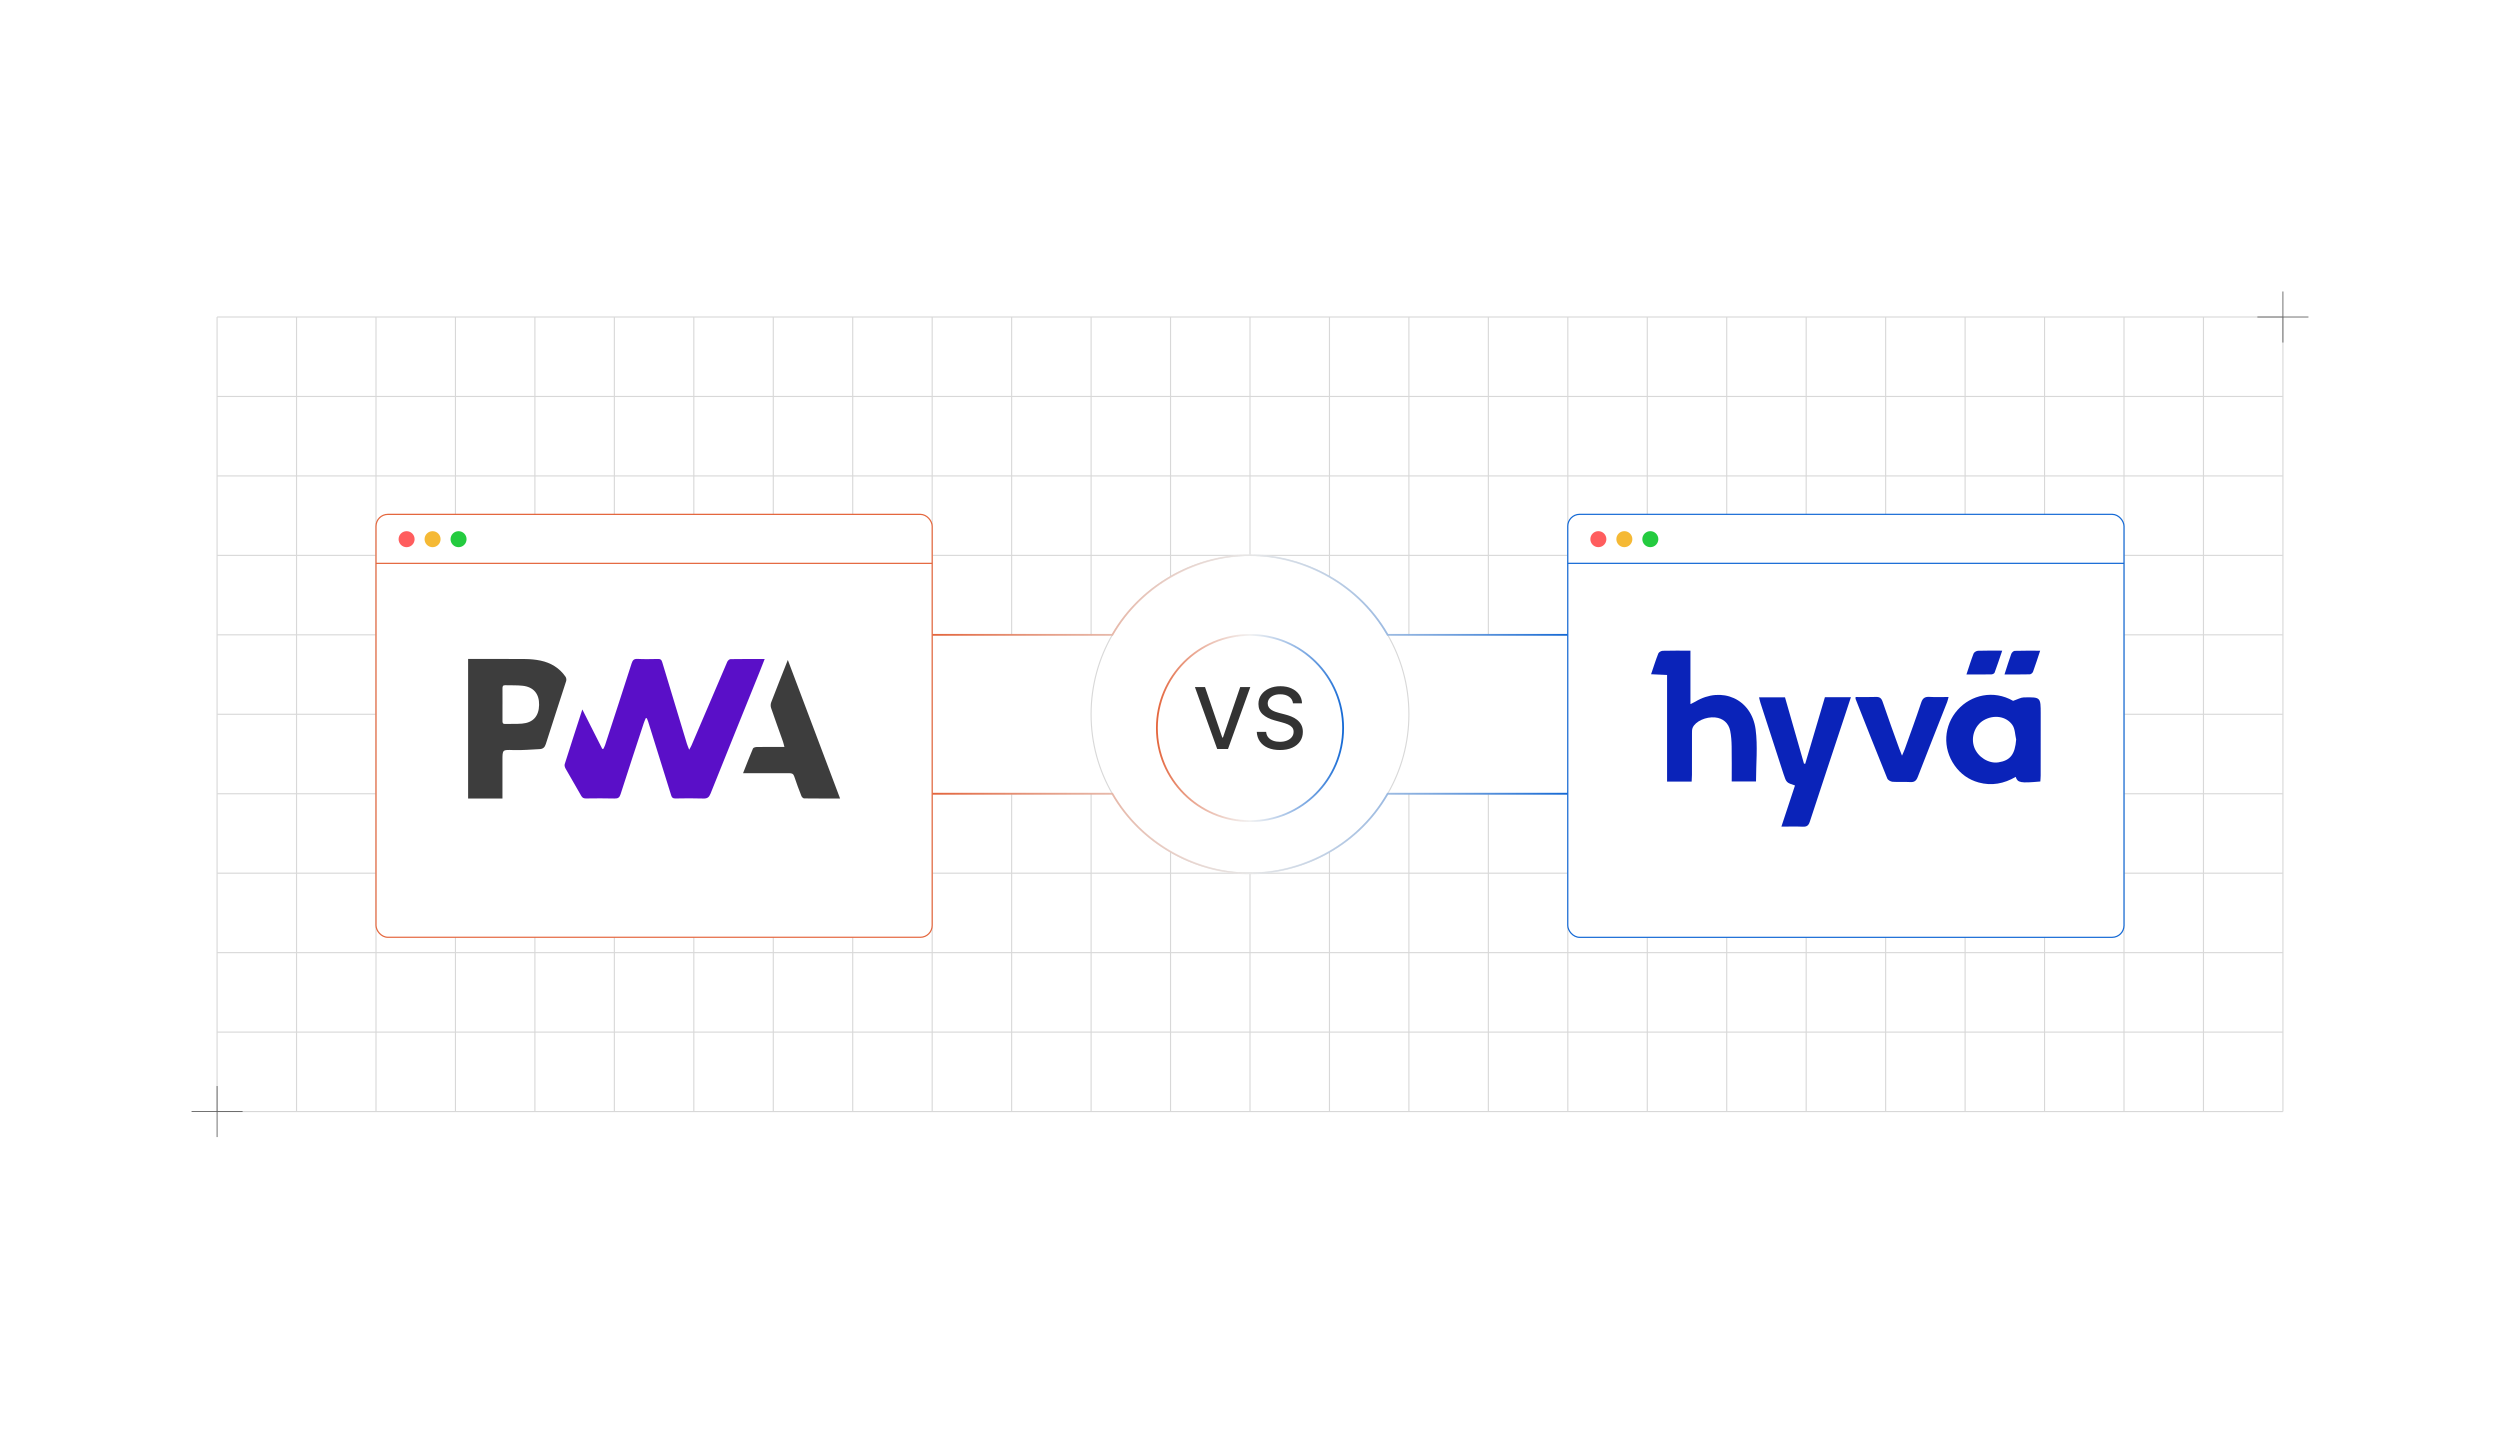 <?xml version="1.0" encoding="UTF-8"?><svg id="Layer_1" xmlns="http://www.w3.org/2000/svg" xmlns:xlink="http://www.w3.org/1999/xlink" viewBox="0 0 350 200"><defs><linearGradient id="linear-gradient" x1="130.505" y1="83.294" x2="219.495" y2="83.294" gradientUnits="userSpaceOnUse"><stop offset="0" stop-color="#e4643b"/><stop offset=".5" stop-color="#ececec" stop-opacity=".7"/><stop offset="1" stop-color="#1368d5"/></linearGradient><linearGradient id="linear-gradient-2" y1="908.115" y2="908.115" gradientTransform="translate(0 1024.82) scale(1 -1)" xlink:href="#linear-gradient"/><filter id="drop-shadow-1" filterUnits="userSpaceOnUse"><feOffset dx="0" dy="1.615"/><feGaussianBlur result="blur" stdDeviation="1.292"/><feFlood flood-color="#333" flood-opacity=".09"/><feComposite in2="blur" operator="in"/><feComposite in="SourceGraphic"/></filter><linearGradient id="linear-gradient-3" x1="161.837" y1="100.001" x2="188.163" y2="100.001" xlink:href="#linear-gradient"/><filter id="drop-shadow-2" filterUnits="userSpaceOnUse"><feOffset dx="0" dy="1.922"/><feGaussianBlur result="blur-2" stdDeviation="1.538"/><feFlood flood-color="#333" flood-opacity=".09"/><feComposite in2="blur-2" operator="in"/><feComposite in="SourceGraphic"/></filter><filter id="drop-shadow-3" filterUnits="userSpaceOnUse"><feOffset dx="0" dy="1.615"/><feGaussianBlur result="blur-3" stdDeviation="1.292"/><feFlood flood-color="#333" flood-opacity=".09"/><feComposite in2="blur-3" operator="in"/><feComposite in="SourceGraphic"/></filter></defs><polyline points="319.608 155.618 308.484 155.618 297.361 155.618 286.237 155.618 275.113 155.618 263.99 155.618 252.866 155.618 241.742 155.618 230.619 155.618 219.495 155.618 208.371 155.618 197.247 155.618 186.124 155.618 175 155.618 163.876 155.618 152.753 155.618 141.629 155.618 130.505 155.618 119.382 155.618 108.258 155.618 97.134 155.618 86.01 155.618 74.887 155.618 63.763 155.618 52.639 155.618 41.516 155.618 30.392 155.618" fill="none" stroke="#d8d8d8" stroke-miterlimit="10" stroke-width=".158"/><polyline points="319.608 144.494 308.484 144.494 297.361 144.494 286.237 144.494 275.113 144.494 263.99 144.494 252.866 144.494 241.742 144.494 230.619 144.494 219.495 144.494 208.371 144.494 197.247 144.494 186.124 144.494 175 144.494 163.876 144.494 152.753 144.494 141.629 144.494 130.505 144.494 119.382 144.494 108.258 144.494 97.134 144.494 86.01 144.494 74.887 144.494 63.763 144.494 52.639 144.494 41.516 144.494 30.392 144.494" fill="none" stroke="#d8d8d8" stroke-miterlimit="10" stroke-width=".158"/><polyline points="319.608 133.37 308.484 133.37 297.361 133.37 286.237 133.37 275.113 133.37 263.99 133.37 252.866 133.37 241.742 133.37 230.619 133.37 219.495 133.37 208.371 133.37 197.247 133.37 186.124 133.37 175 133.37 163.876 133.37 152.753 133.37 141.629 133.37 130.505 133.37 119.382 133.37 108.258 133.37 97.134 133.37 86.01 133.37 74.887 133.37 63.763 133.37 52.639 133.37 41.516 133.37 30.392 133.37" fill="none" stroke="#d8d8d8" stroke-miterlimit="10" stroke-width=".158"/><polyline points="30.392 122.247 41.516 122.247 52.639 122.247 63.763 122.247 74.887 122.247 86.01 122.247 97.134 122.247 108.258 122.247 119.382 122.247 130.505 122.247 141.629 122.247 152.753 122.247" fill="none" stroke="#d8d8d8" stroke-miterlimit="10" stroke-width=".158"/><polyline points="197.247 122.247 208.371 122.247 219.495 122.247 230.619 122.247 241.742 122.247 252.866 122.247 263.99 122.247 275.113 122.247 286.237 122.247 297.361 122.247 308.484 122.247 319.608 122.247" fill="none" stroke="#d8d8d8" stroke-miterlimit="10" stroke-width=".158"/><polyline points="219.495 111.123 230.619 111.123 241.742 111.123 252.866 111.123 263.99 111.123 275.113 111.123 286.237 111.123 297.361 111.123 308.484 111.123 319.608 111.123" fill="none" stroke="#d8d8d8" stroke-miterlimit="10" stroke-width=".158"/><polyline points="30.392 111.123 41.516 111.123 52.639 111.123 63.763 111.123 74.887 111.123 86.01 111.123 97.134 111.123 108.258 111.123 119.382 111.123 130.505 111.123" fill="none" stroke="#d8d8d8" stroke-miterlimit="10" stroke-width=".158"/><polyline points="219.495 99.999 230.619 99.999 241.742 99.999 252.866 99.999 263.99 99.999 275.113 99.999 286.237 99.999 297.361 99.999 308.484 99.999 319.608 99.999" fill="none" stroke="#d8d8d8" stroke-miterlimit="10" stroke-width=".158"/><polyline points="30.392 99.999 41.516 99.999 52.639 99.999 63.763 99.999 74.887 99.999 86.01 99.999 97.134 99.999 108.258 99.999 119.382 99.999 130.505 99.999" fill="none" stroke="#d8d8d8" stroke-miterlimit="10" stroke-width=".158"/><polyline points="219.495 88.876 230.619 88.876 241.742 88.876 252.866 88.876 263.99 88.876 275.113 88.876 286.237 88.876 297.361 88.876 308.484 88.876 319.608 88.876" fill="none" stroke="#d8d8d8" stroke-miterlimit="10" stroke-width=".158"/><polyline points="30.392 88.876 41.516 88.876 52.639 88.876 63.763 88.876 74.887 88.876 86.01 88.876 97.134 88.876 108.258 88.876 119.382 88.876 130.505 88.876" fill="none" stroke="#d8d8d8" stroke-miterlimit="10" stroke-width=".158"/><polyline points="30.392 77.752 41.516 77.752 52.639 77.752 63.763 77.752 74.887 77.752 86.01 77.752 97.134 77.752 108.258 77.752 119.382 77.752 130.505 77.752 141.629 77.752 152.753 77.752" fill="none" stroke="#d8d8d8" stroke-miterlimit="10" stroke-width=".158"/><polyline points="319.608 77.752 308.484 77.752 297.361 77.752 286.237 77.752 275.113 77.752 263.99 77.752 252.866 77.752 241.742 77.752 230.619 77.752 219.495 77.752 208.371 77.752 197.247 77.752" fill="none" stroke="#d8d8d8" stroke-miterlimit="10" stroke-width=".158"/><polyline points="319.608 66.628 308.484 66.628 297.361 66.628 286.237 66.628 275.113 66.628 263.99 66.628 252.866 66.628 241.742 66.628 230.619 66.628 219.495 66.628 208.371 66.628 197.247 66.628 186.124 66.628 175 66.628 163.876 66.628 152.753 66.628 141.629 66.628 130.505 66.628 119.382 66.628 108.258 66.628 97.134 66.628 86.01 66.628 74.887 66.628 63.763 66.628 52.639 66.628 41.516 66.628 30.392 66.628" fill="none" stroke="#d8d8d8" stroke-miterlimit="10" stroke-width=".158"/><polyline points="319.608 55.504 308.484 55.504 297.361 55.504 286.237 55.504 275.113 55.504 263.99 55.504 252.866 55.504 241.742 55.504 230.619 55.504 219.495 55.504 208.371 55.504 197.247 55.504 186.124 55.504 175 55.504 163.876 55.504 152.753 55.504 141.629 55.504 130.505 55.504 119.382 55.504 108.258 55.504 97.134 55.504 86.01 55.504 74.887 55.504 63.763 55.504 52.639 55.504 41.516 55.504 30.392 55.504" fill="none" stroke="#d8d8d8" stroke-miterlimit="10" stroke-width=".158"/><polyline points="319.608 44.381 308.484 44.381 297.361 44.381 286.237 44.381 275.113 44.381 263.99 44.381 252.866 44.381 241.742 44.381 230.619 44.381 219.495 44.381 208.371 44.381 197.247 44.381 186.124 44.381 175 44.381 163.876 44.381 152.753 44.381 141.629 44.381 130.505 44.381 119.382 44.381 108.258 44.381 97.134 44.381 86.01 44.381 74.887 44.381 63.763 44.381 52.639 44.381 41.516 44.381 30.392 44.381" fill="none" stroke="#d8d8d8" stroke-miterlimit="10" stroke-width=".158"/><line x1="308.484" y1="44.382" x2="308.484" y2="155.619" fill="none" stroke="#d8d8d8" stroke-miterlimit="10" stroke-width=".158"/><line x1="319.608" y1="44.382" x2="319.608" y2="155.619" fill="none" stroke="#d8d8d8" stroke-miterlimit="10" stroke-width=".158"/><line x1="297.361" y1="44.382" x2="297.361" y2="155.619" fill="none" stroke="#d8d8d8" stroke-miterlimit="10" stroke-width=".158"/><line x1="286.237" y1="44.382" x2="286.237" y2="155.619" fill="none" stroke="#d8d8d8" stroke-miterlimit="10" stroke-width=".158"/><line x1="275.113" y1="44.382" x2="275.113" y2="155.619" fill="none" stroke="#d8d8d8" stroke-miterlimit="10" stroke-width=".158"/><line x1="263.99" y1="44.382" x2="263.99" y2="155.619" fill="none" stroke="#d8d8d8" stroke-miterlimit="10" stroke-width=".158"/><line x1="252.866" y1="44.382" x2="252.866" y2="155.619" fill="none" stroke="#d8d8d8" stroke-miterlimit="10" stroke-width=".158"/><line x1="241.742" y1="44.382" x2="241.742" y2="155.619" fill="none" stroke="#d8d8d8" stroke-miterlimit="10" stroke-width=".158"/><line x1="230.619" y1="44.382" x2="230.619" y2="155.619" fill="none" stroke="#d8d8d8" stroke-miterlimit="10" stroke-width=".158"/><polyline points="219.495 111.123 219.495 122.247 219.495 133.37 219.495 144.494 219.495 155.618" fill="none" stroke="#d8d8d8" stroke-miterlimit="10" stroke-width=".158"/><polyline points="219.495 88.876 219.495 77.752 219.495 66.628 219.495 55.504 219.495 44.381" fill="none" stroke="#d8d8d8" stroke-miterlimit="10" stroke-width=".158"/><polyline points="208.371 111.123 208.371 122.247 208.371 133.37 208.371 144.494 208.371 155.618" fill="none" stroke="#d8d8d8" stroke-miterlimit="10" stroke-width=".158"/><polyline points="208.371 88.876 208.371 77.752 208.371 66.628 208.371 55.504 208.371 44.381" fill="none" stroke="#d8d8d8" stroke-miterlimit="10" stroke-width=".158"/><polyline points="197.247 155.618 197.247 144.494 197.247 133.37 197.247 122.247" fill="none" stroke="#d8d8d8" stroke-miterlimit="10" stroke-width=".158"/><polyline points="197.247 77.752 197.247 66.628 197.247 55.504 197.247 44.381" fill="none" stroke="#d8d8d8" stroke-miterlimit="10" stroke-width=".158"/><polyline points="186.124 155.618 186.124 144.494 186.124 133.37 186.124 122.247 186.124 119.271" fill="none" stroke="#d8d8d8" stroke-miterlimit="10" stroke-width=".158"/><polyline points="186.124 80.731 186.124 77.752 186.124 66.628 186.124 55.504 186.124 44.381" fill="none" stroke="#d8d8d8" stroke-miterlimit="10" stroke-width=".158"/><polyline points="175 155.618 175 144.494 175 133.37 175 122.247" fill="none" stroke="#d8d8d8" stroke-miterlimit="10" stroke-width=".158"/><polyline points="175 77.752 175 66.628 175 55.504 175 44.381" fill="none" stroke="#d8d8d8" stroke-miterlimit="10" stroke-width=".158"/><polyline points="163.876 155.618 163.876 144.494 163.876 133.37 163.876 122.247 163.876 119.271" fill="none" stroke="#d8d8d8" stroke-miterlimit="10" stroke-width=".158"/><polyline points="163.876 80.731 163.876 77.752 163.876 66.628 163.876 55.504 163.876 44.381" fill="none" stroke="#d8d8d8" stroke-miterlimit="10" stroke-width=".158"/><polyline points="152.753 155.618 152.753 144.494 152.753 133.37 152.753 122.247" fill="none" stroke="#d8d8d8" stroke-miterlimit="10" stroke-width=".158"/><polyline points="152.753 77.752 152.753 66.628 152.753 55.504 152.753 44.381" fill="none" stroke="#d8d8d8" stroke-miterlimit="10" stroke-width=".158"/><polyline points="141.629 111.123 141.629 122.247 141.629 133.37 141.629 144.494 141.629 155.618" fill="none" stroke="#d8d8d8" stroke-miterlimit="10" stroke-width=".158"/><polyline points="141.629 88.876 141.629 77.752 141.629 66.628 141.629 55.504 141.629 44.381" fill="none" stroke="#d8d8d8" stroke-miterlimit="10" stroke-width=".158"/><polyline points="130.505 111.123 130.505 122.247 130.505 133.37 130.505 144.494 130.505 155.618" fill="none" stroke="#d8d8d8" stroke-miterlimit="10" stroke-width=".158"/><polyline points="130.505 88.876 130.505 77.752 130.505 66.628 130.505 55.504 130.505 44.381" fill="none" stroke="#d8d8d8" stroke-miterlimit="10" stroke-width=".158"/><line x1="119.382" y1="44.382" x2="119.382" y2="155.619" fill="none" stroke="#d8d8d8" stroke-miterlimit="10" stroke-width=".158"/><line x1="108.258" y1="44.382" x2="108.258" y2="155.619" fill="none" stroke="#d8d8d8" stroke-miterlimit="10" stroke-width=".158"/><line x1="97.134" y1="44.382" x2="97.134" y2="155.619" fill="none" stroke="#d8d8d8" stroke-miterlimit="10" stroke-width=".158"/><line x1="86.01" y1="44.382" x2="86.01" y2="155.619" fill="none" stroke="#d8d8d8" stroke-miterlimit="10" stroke-width=".158"/><line x1="74.887" y1="44.382" x2="74.887" y2="155.619" fill="none" stroke="#d8d8d8" stroke-miterlimit="10" stroke-width=".158"/><line x1="63.763" y1="44.382" x2="63.763" y2="155.619" fill="none" stroke="#d8d8d8" stroke-miterlimit="10" stroke-width=".158"/><line x1="52.639" y1="44.382" x2="52.639" y2="155.619" fill="none" stroke="#d8d8d8" stroke-miterlimit="10" stroke-width=".158"/><line x1="41.516" y1="44.382" x2="41.516" y2="155.619" fill="none" stroke="#d8d8d8" stroke-miterlimit="10" stroke-width=".158"/><line x1="30.392" y1="44.382" x2="30.392" y2="155.619" fill="none" stroke="#d8d8d8" stroke-miterlimit="10" stroke-width=".158"/><path d="M197.247,99.999c0,4.052-1.083,7.851-2.976,11.124-1.953,3.378-4.771,6.192-8.148,8.148-3.273,1.893-7.072,2.976-11.124,2.976s-7.851-1.083-11.124-2.976c-3.378-1.956-6.195-4.771-8.148-8.148-1.893-3.273-2.976-7.072-2.976-11.124s1.083-7.851,2.979-11.124c1.953-3.378,4.767-6.192,8.145-8.145,3.273-1.896,7.072-2.979,11.124-2.979s7.851,1.083,11.124,2.979c3.378,1.953,6.192,4.767,8.145,8.145,1.896,3.273,2.979,7.072,2.979,11.124Z" fill="none" stroke="#d8d8d8" stroke-miterlimit="10" stroke-width=".158"/><polygon points="219.495 88.876 219.495 111.123 197.247 111.123 197.247 122.247 152.753 122.247 152.753 111.123 130.505 111.123 130.505 88.876 152.753 88.876 152.753 77.752 197.247 77.752 197.247 88.876 219.495 88.876" fill="none" stroke="#d8d8d8" stroke-miterlimit="10" stroke-width=".158"/><line x1="197.247" y1="111.124" x2="194.272" y2="111.124" fill="none" stroke="#d8d8d8" stroke-miterlimit="10" stroke-width=".158"/><line x1="155.728" y1="111.124" x2="152.753" y2="111.124" fill="none" stroke="#d8d8d8" stroke-miterlimit="10" stroke-width=".158"/><line x1="197.247" y1="88.877" x2="194.269" y2="88.877" fill="none" stroke="#d8d8d8" stroke-miterlimit="10" stroke-width=".158"/><line x1="155.731" y1="88.877" x2="152.753" y2="88.877" fill="none" stroke="#d8d8d8" stroke-miterlimit="10" stroke-width=".158"/><path d="M130.505,88.876h25.226c4.152-7.251,12.025-11.162,19.266-11.162,6.618,0,14.792,3.344,19.271,11.162h25.226" fill="none" stroke="url(#linear-gradient)" stroke-miterlimit="10" stroke-width=".256"/><path d="M130.505,111.124h25.226c4.152,7.251,12.025,11.162,19.266,11.162,6.618,0,14.792-3.344,19.271-11.162h25.226" fill="none" stroke="url(#linear-gradient-2)" stroke-miterlimit="10" stroke-width=".256"/><g filter="url(#drop-shadow-1)"><rect x="219.488" y="70.393" width="77.873" height="59.216" rx="1.657" ry="1.657" fill="#fff" stroke="#1469d5" stroke-miterlimit="10" stroke-width=".172"/><line x1="219.488" y1="77.252" x2="297.361" y2="77.252" fill="#fff" stroke="#1469d5" stroke-miterlimit="10" stroke-width=".172"/><circle cx="223.771" cy="73.868" r="1.121" fill="#ff5d5e" stroke-width="0"/><circle cx="227.409" cy="73.868" r="1.121" fill="#f5b935" stroke-width="0"/><circle cx="231.046" cy="73.868" r="1.121" fill="#24cb3f" stroke-width="0"/></g><path d="M236.833,109.421h-3.443v-14.925c-.781-.036-1.441-.067-2.239-.103.351-1.031.648-1.985,1.014-2.911.072-.183.405-.367.623-.373,1.251-.035,2.503-.017,3.874-.017v7.482c.33-.165.518-.244.692-.348,3.684-2.209,7.862-.389,8.431,3.88.316,2.367.057,4.811.057,7.297h-3.402c0-1.631.02-3.271-.009-4.911-.013-.729-.059-1.47-.204-2.182-.224-1.099-1.027-1.761-2.101-1.869-1.279-.128-2.77.536-3.155,1.444-.102.24-.093.537-.093.808-.007,1.928-.001,3.857-.004,5.785-.001.298-.025.595-.041.943Z" fill="#0a23b9" stroke-width="0"/><path d="M285.642,109.409c-2.776.252-3.178.179-3.446-.647-1.626.953-3.361,1.289-5.187.785-1.398-.386-2.534-1.196-3.371-2.392-1.698-2.425-1.53-5.578.444-7.787,1.849-2.069,4.987-2.834,7.752-1.249.648-.217,1.068-.473,1.493-.482,2.371-.05,2.372-.029,2.372,2.304-0,2.874-.001,5.748-.005,8.623-0.0.268-.031.537-.05.844ZM282.264,103.534c-.164-.686-.152-1.496-.529-2.034-.884-1.263-2.647-1.472-4.034-.655-1.239.73-1.812,2.37-1.314,3.76.493,1.374,2.029,2.338,3.387,2.126,1.684-.262,2.328-1.133,2.489-3.197Z" fill="#0a23b9" stroke-width="0"/><path d="M246.269,97.63h3.632c.877,3.064,1.766,6.167,2.654,9.27.058.012.116.024.174.036.919-3.107,1.839-6.213,2.76-9.327h3.639c-.322.978-.625,1.899-.929,2.82-1.612,4.87-3.232,9.737-4.826,14.613-.172.525-.423.721-.975.696-.946-.043-1.895-.012-3.003-.012.655-1.981,1.28-3.871,1.904-5.76-1.196-.394-1.208-.39-1.615-1.635-1.082-3.312-2.153-6.628-3.225-9.943-.073-.226-.117-.461-.191-.757Z" fill="#0a23b9" stroke-width="0"/><path d="M259.788,97.583c.972,0,1.889.029,2.804-.011.539-.023.796.141.978.679.741,2.196,1.542,4.371,2.324,6.553.091.255.198.504.388.986.188-.44.309-.689.402-.949.769-2.155,1.562-4.302,2.282-6.473.213-.644.532-.843,1.177-.803.852.053,1.71.013,2.657.013-.075.272-.115.495-.197.703-1.372,3.493-2.762,6.978-4.112,10.479-.209.542-.473.765-1.06.729-.823-.051-1.653.02-2.474-.041-.263-.02-.647-.238-.738-.461-1.504-3.704-2.97-7.423-4.441-11.14-.02-.05.003-.117.01-.263Z" fill="#0a23b9" stroke-width="0"/><path d="M275.302,94.427c.349-1.048.641-2.006,1.002-2.937.072-.185.403-.374.62-.382,1.066-.039,2.135-.018,3.385-.018-.378,1.11-.703,2.105-1.067,3.085-.045.122-.289.237-.442.24-1.127.02-2.255.011-3.498.011Z" fill="#0a23b9" stroke-width="0"/><path d="M280.629,94.423c.337-1.042.618-1.968.948-2.878.066-.182.312-.42.481-.425,1.147-.037,2.296-.02,3.564-.02-.358,1.072-.659,2.02-1.001,2.954-.058.157-.291.349-.448.353-1.145.03-2.291.016-3.544.016Z" fill="#0a23b9" stroke-width="0"/><circle cx="175" cy="100.001" r="13.035" fill="#fff" filter="url(#drop-shadow-2)" stroke="url(#linear-gradient-3)" stroke-miterlimit="10" stroke-width=".256"/><path d="M168.702,96.189l2.414,7.062h.098l2.414-7.062h1.414l-3.121,8.672h-1.512l-3.121-8.672h1.414Z" fill="#333" stroke-width="0"/><path d="M181.019,98.468c-.046-.401-.231-.712-.56-.934-.327-.222-.739-.333-1.236-.333-.355,0-.663.056-.923.167-.26.112-.461.264-.604.458s-.214.413-.214.658c0,.206.049.384.146.534s.226.274.385.374c.16.101.331.184.515.25s.36.121.529.163l.847.22c.277.068.56.16.852.275s.56.268.809.457.449.423.604.703c.153.279.231.614.231,1.004,0,.491-.126.927-.379,1.309-.253.381-.618.682-1.097.901-.478.221-1.057.33-1.733.33-.649,0-1.211-.102-1.685-.309s-.846-.499-1.113-.879c-.269-.38-.417-.83-.445-1.353h1.312c.026.314.128.573.308.781.179.207.409.361.69.461.28.101.589.15.925.15.37,0,.699-.059.988-.176.29-.116.518-.28.685-.491.166-.21.249-.456.249-.738,0-.257-.072-.467-.218-.631s-.342-.3-.589-.407c-.246-.106-.525-.201-.836-.283l-1.024-.279c-.694-.189-1.244-.467-1.649-.834-.405-.367-.607-.853-.607-1.457,0-.499.135-.935.406-1.308s.638-.663,1.101-.87.985-.311,1.567-.311c.587,0,1.105.103,1.556.309.45.206.806.489,1.065.849s.395.773.406,1.239h-1.262Z" fill="#333" stroke-width="0"/><g filter="url(#drop-shadow-3)"><rect x="52.641" y="70.396" width="77.864" height="59.209" rx="1.657" ry="1.657" fill="#fff" stroke="#e4673e" stroke-miterlimit="10" stroke-width=".172"/><line x1="52.641" y1="77.255" x2="130.505" y2="77.255" fill="#fff" stroke="#e4673e" stroke-miterlimit="10" stroke-width=".172"/><circle cx="56.924" cy="73.871" r="1.121" fill="#ff5d5e" stroke-width="0"/><circle cx="60.561" cy="73.871" r="1.121" fill="#f5b935" stroke-width="0"/><circle cx="64.198" cy="73.871" r="1.121" fill="#24cb3f" stroke-width="0"/></g><path d="M81.524,99.32c.971,1.92,1.884,3.725,2.797,5.53.051-.004.102-.007.154-.011.08-.176.178-.346.238-.529,1.246-3.816,2.495-7.631,3.72-11.454.145-.452.333-.634.832-.608.954.048,1.913.027,2.869.007.336-.007.473.099.573.432,1.14,3.814,2.3,7.622,3.458,11.43.073.239.177.468.322.846.157-.293.255-.446.325-.61,1.667-3.901,3.327-7.805,5.005-11.702.071-.165.296-.372.453-.374,1.563-.028,3.128-.017,4.786-.017-.26.662-.493,1.269-.737,1.871-2.286,5.66-4.58,11.316-6.847,16.984-.207.517-.458.697-1.014.677-1.303-.046-2.609-.029-3.913-.006-.347.006-.485-.127-.581-.436-1.071-3.453-2.151-6.902-3.231-10.352-.048-.154-.118-.302-.178-.452-.048-.003-.097-.005-.145-.008-.093.227-.201.45-.277.683-1.09,3.321-2.187,6.639-3.252,9.968-.148.461-.346.616-.832.602-1.338-.038-2.679-.023-4.018-.007-.317.004-.503-.093-.661-.372-.72-1.271-1.467-2.527-2.185-3.8-.101-.179-.185-.446-.128-.625.793-2.517,1.613-5.026,2.469-7.669Z" fill="#5a0fc8" stroke-width="0"/><path d="M65.534,92.254c2.691,0,5.331-.015,7.971.01.724.007,1.46.072,2.167.22,1.442.303,2.65,1.027,3.501,2.259.105.152.146.425.09.601-.943,2.944-1.921,5.876-2.851,8.824-.154.488-.417.688-.873.709-1.211.056-2.424.171-3.632.134-1.569-.048-1.566-.102-1.565,1.456.001,1.565,0,3.131-0,4.696,0,.187,0,.374,0,.634h-4.808v-19.543ZM70.35,98.6c-.001,0-.001,0-.002,0,0,.765-0,1.53 0,2.296 0.0.234-.005.462.339.454.799-.018,1.602.021,2.396-.043,1.548-.125,2.362-1.044,2.392-2.614.029-1.55-.768-2.518-2.308-2.688-.808-.089-1.631-.047-2.446-.074-.314-.011-.376.16-.373.425.007.748.002,1.496.002,2.244Z" fill="#3d3d3d" stroke-width="0"/><path d="M117.613,111.792c-1.744,0-3.393.008-5.041-.015-.129-.002-.317-.19-.373-.332-.354-.905-.701-1.815-1.003-2.739-.123-.378-.328-.461-.686-.459-1.947.012-3.894.004-5.841.003-.185-0-.371,0-.643,0,.481-1.214.915-2.345,1.39-3.459.053-.124.339-.206.518-.21,1.077-.019,2.155-.01,3.233-.01.188,0,.376,0,.652,0-.085-.313-.135-.559-.218-.794-.55-1.555-1.119-3.104-1.651-4.666-.08-.235-.073-.553.016-.785.739-1.929,1.506-3.847,2.33-5.934,2.461,6.526,4.869,12.912,7.316,19.399Z" fill="#3d3d3d" stroke-width="0"/><line x1="319.608" y1="40.809" x2="319.608" y2="47.955" fill="none" stroke="#606060" stroke-miterlimit="10" stroke-width=".123"/><line x1="323.181" y1="44.382" x2="316.035" y2="44.382" fill="none" stroke="#606060" stroke-miterlimit="10" stroke-width=".123"/><line x1="30.392" y1="152.045" x2="30.392" y2="159.191" fill="none" stroke="#606060" stroke-miterlimit="10" stroke-width=".123"/><line x1="33.965" y1="155.618" x2="26.819" y2="155.618" fill="none" stroke="#606060" stroke-miterlimit="10" stroke-width=".123"/></svg>